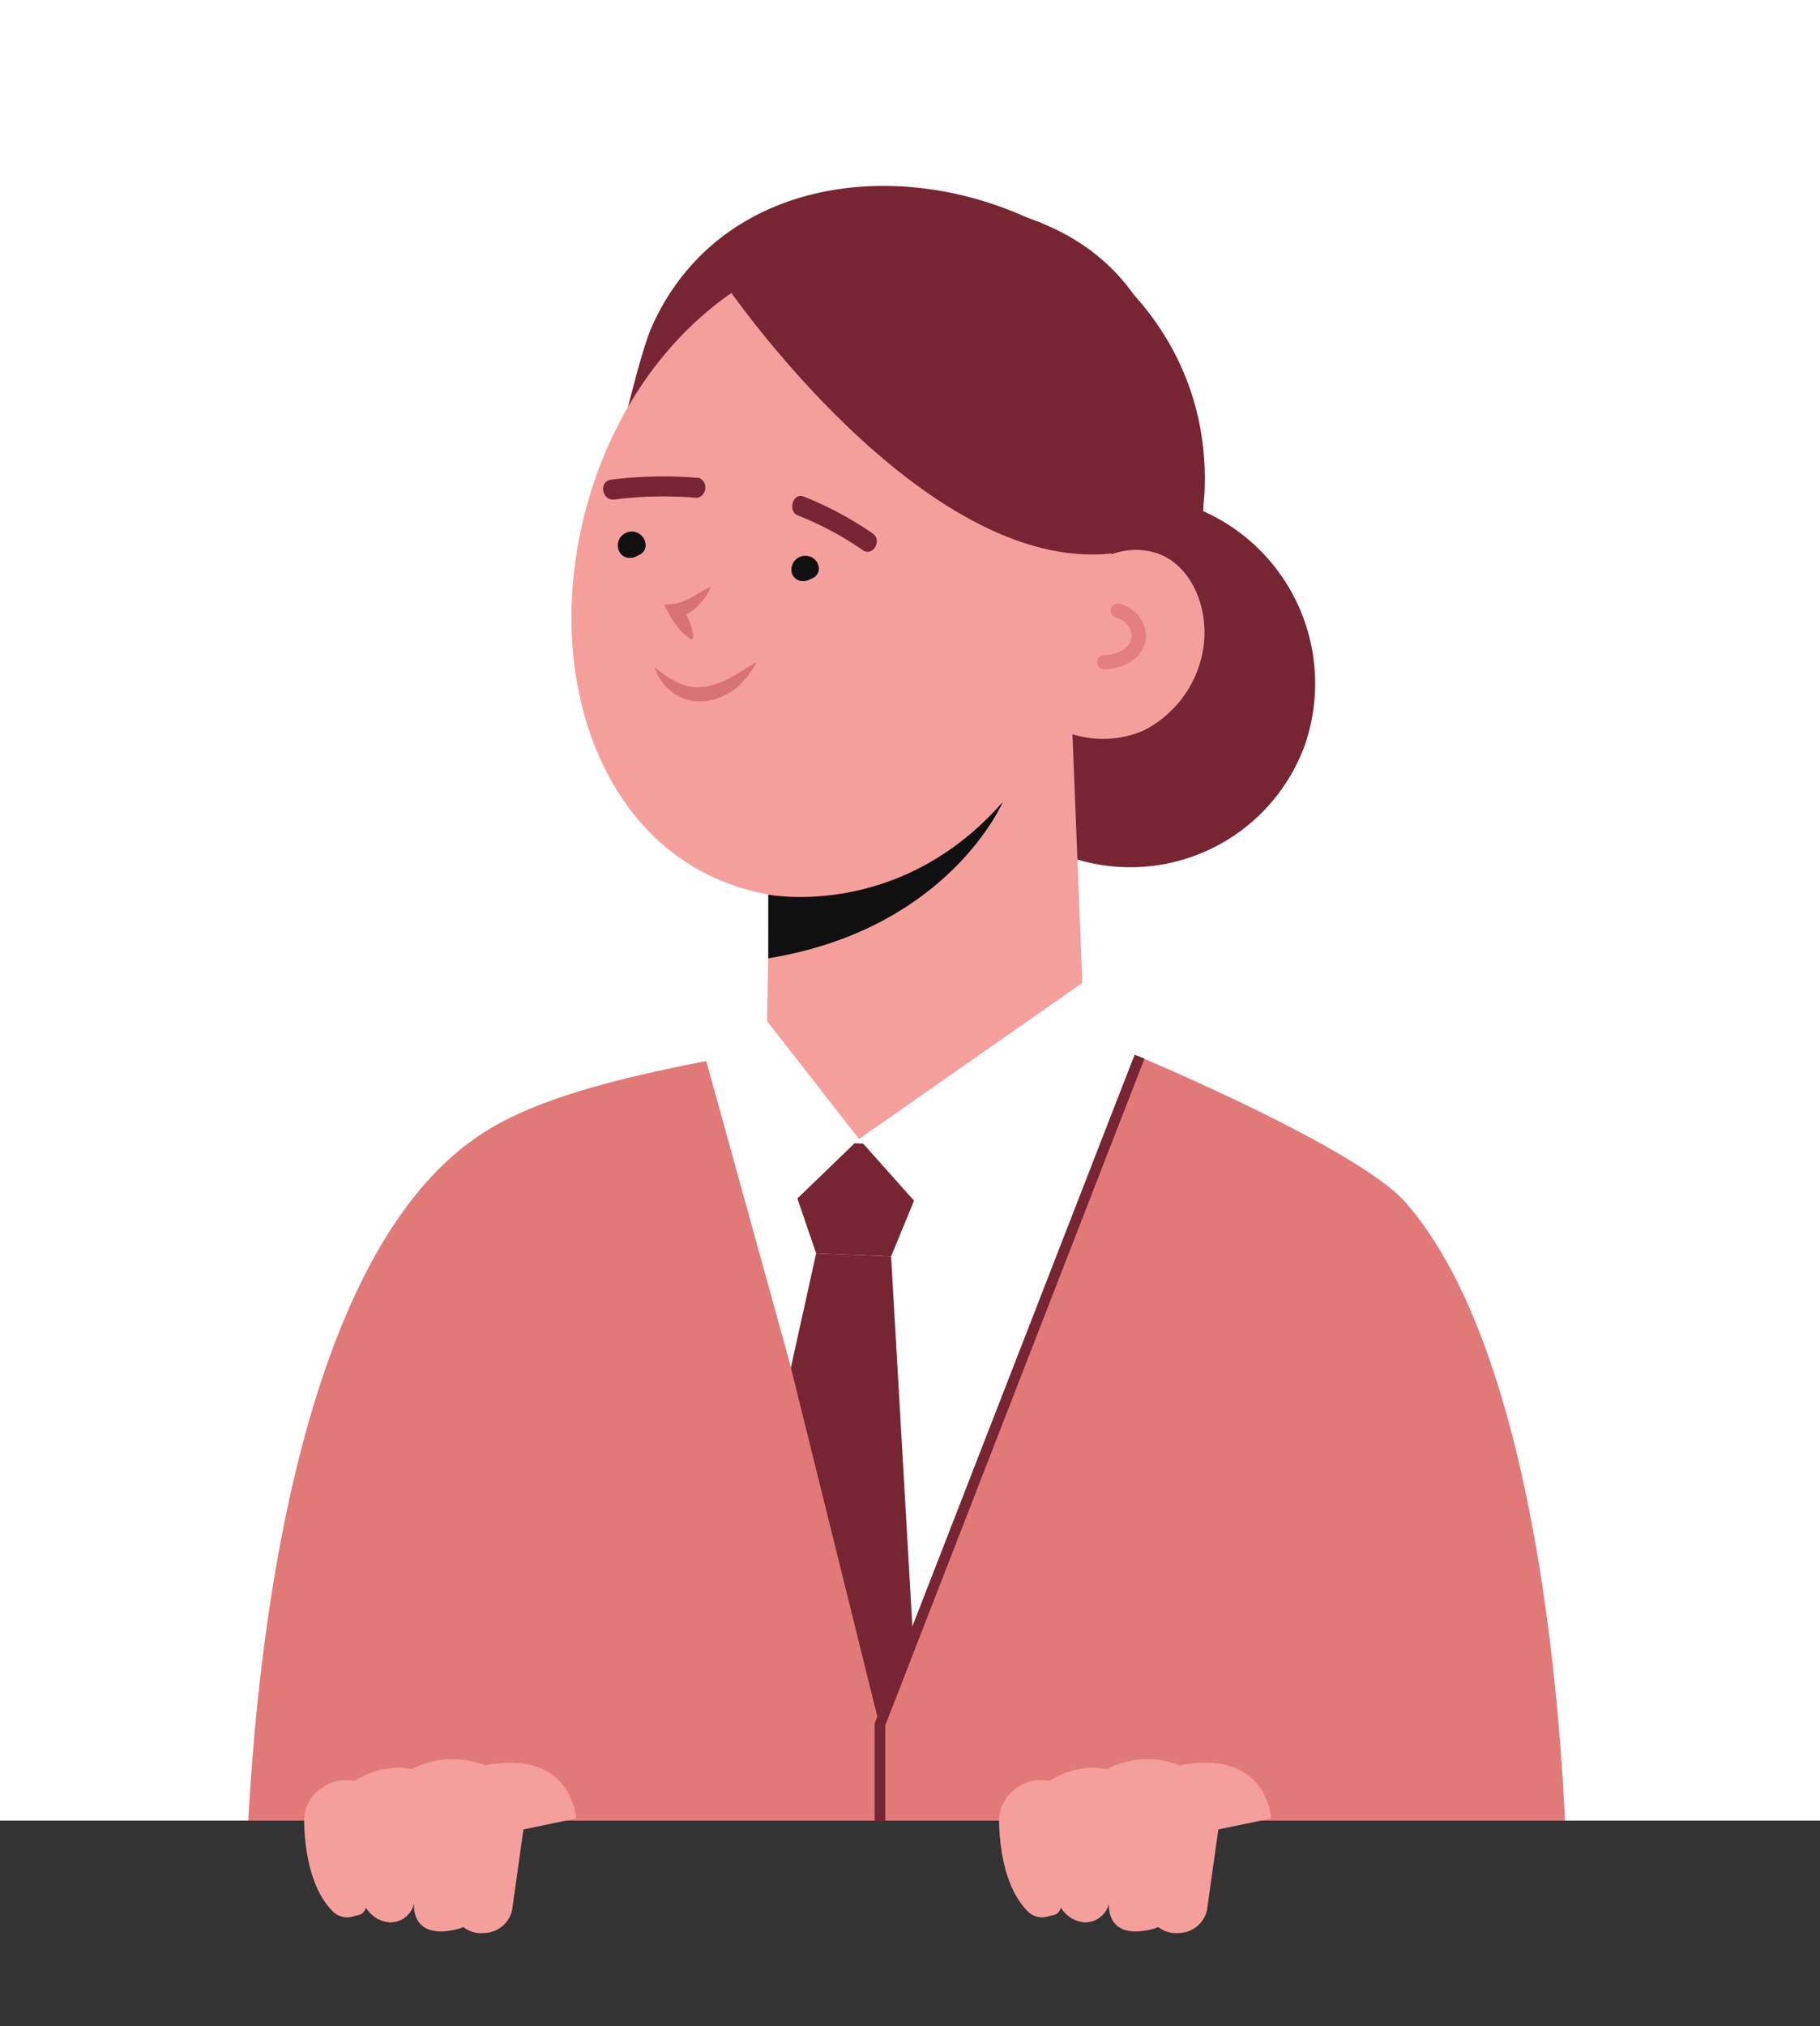 <?xml version="1.0" encoding="UTF-8"?> <svg xmlns="http://www.w3.org/2000/svg" xmlns:xlink="http://www.w3.org/1999/xlink" viewBox="0 0 171.42 190.76"><rect x="0" y="0" width="171.42" height="190.76" fill="#333333" stroke="none"/> <defs> <style>.cls-1,.cls-7,.cls-9{fill:none;}.cls-2{fill:#fff;}.cls-3{clip-path:url(#clip-path);}.cls-4{fill:#782533;}.cls-5{fill:#f59f9d;}.cls-6{fill:#111010;}.cls-7{stroke:#e37f7e;stroke-linecap:round;stroke-width:1.34px;}.cls-7,.cls-9{stroke-miterlimit:10;}.cls-8{fill:#e17979;}.cls-9{stroke:#782533;}.cls-10{fill:#d87374;}.cls-11{fill:#101010;}</style> <clipPath id="clip-path"> <path class="cls-1" d="M0,0H171.42a0,0,0,0,1,0,0V171.42a0,0,0,0,1,0,0H77a77,77,0,0,1-77-77V0A0,0,0,0,1,0,0Z" transform="translate(171.42 171.42) rotate(-180)"></path> </clipPath> </defs> <g id="Layer_2" data-name="Layer 2"> <g id="OBJECTS"> <rect class="cls-2" width="171.42" height="171.42" transform="translate(171.42 171.42) rotate(-180)"></rect> <g class="cls-3"> <path class="cls-4" d="M113.33,48.13c0-.6.09-1.2.12-1.83C114.7,17.69,72.17,6.56,61.38,30.79c-1.31,2.93-3.91,14.62-3.91,14.62L89.18,68.68a17.92,17.92,0,0,0,11,11.81,17.5,17.5,0,0,0,22.67-10.2A17.76,17.76,0,0,0,113.33,48.13Z"></path> <path class="cls-2" d="M130.36,170.47c-29.63-3-59.31-5.66-89.07-6.54l.12-23.59A44.47,44.47,0,0,1,72.16,98.27h0l31.5.16,7.46,4.76a48.23,48.23,0,0,1,21.91,47Z"></path> <path class="cls-5" d="M91.35,23.52a18.86,18.86,0,0,1,5.13,2.88c14.47,11.33,8.64,36.78-2,49.08-5.91,6.81-15.17,10.64-23.82,8.36C58,80.51,52.75,67.09,54,54.54,54.88,45.19,59.08,36,66,29.86S82.88,20.41,91.35,23.52Z"></path> <path class="cls-5" d="M98.07,67.62a9.67,9.67,0,0,0,9.63,1.17,10.5,10.5,0,0,0,5.67-8c.4-3.1-.73-6.47-3.15-8.09s-6.41-1.1-8.06,1.51Z"></path> <path class="cls-5" d="M80.91,107.24c6.35.06,14.92-8.57,21.27-8.59l-1.56-39.42-27.74,3.4-.73,38.52C75.94,101.27,77.12,107.1,80.91,107.24Z"></path> <path class="cls-6" d="M72.36,90.23v-6s12.34,2.45,22.1-8.74C94.46,75.48,89.41,87.45,72.36,90.23Z"></path> <path class="cls-7" d="M104,62.35c1.81,0,3.28-1.13,3.28-2.52a2.61,2.61,0,0,0-2-2.33"></path> <polygon class="cls-4" points="73.22 107.35 88.18 107.96 83.93 118.3 76.87 118.01 73.22 107.35"></polygon> <polygon class="cls-4" points="76.87 118.01 68.82 154.39 84.42 190.76 85.93 153.08 83.93 118.3 76.87 118.01"></polygon> <polygon class="cls-2" points="102.02 92.49 80.91 107.24 89.61 117 105.24 98.94 102.02 92.49"></polygon> <polygon class="cls-2" points="80.91 107.24 73.33 114.55 66.52 99.94 71.05 94.61 80.91 107.24"></polygon> <path class="cls-8" d="M23.09,183s-1-61.49,22.52-76.4c5.06-3.21,12.52-5.06,20.91-6.7l7.81,28.22,13.82,55.76C71.67,182.67,25.93,183.08,23.09,183Z"></path> <path class="cls-8" d="M76,180.06l31.3-80.57s20.58,8.6,25.07,13.71c15.07,17.13,15.21,64.3,15.21,64.3"></path> <path class="cls-4" d="M68.18,26.59S86.89,54.16,104.8,52.1l5-2.8s7.12-26.92-19.43-30.24C78.92,17.62,68.18,26.59,68.18,26.59Z"></path> </g> <polyline class="cls-9" points="107.33 99.49 82.88 162.36 82.88 171.47"></polyline> <path class="cls-5" d="M119.71,171.22s-.27-6.59-8.59-5c0,0-4.16,2.69-3,13.62A2.68,2.68,0,0,0,111,182h0a2.76,2.76,0,0,0,2.68-2.14l1.07-7.61Z"></path> <path class="cls-5" d="M111.12,166.21a8.33,8.33,0,0,0-6.86.35,7.41,7.41,0,0,0-5.4,1.13,3.85,3.85,0,0,0-2.9.52,3.77,3.77,0,0,0-1.86,3.41c.06,2.27.51,6.16,2.71,8.35a1.89,1.89,0,0,0,1.94.46c.56-.18.88-.06,1.18-.81a2.88,2.88,0,0,0,2.23,1.38,2.31,2.31,0,0,0,2.29-1.78s-.4,3.54,4.11,2.41S111.12,166.21,111.12,166.21Z"></path> <path class="cls-5" d="M54.25,171.22s-.27-6.59-8.59-5c0,0-4.16,2.69-3,13.62A2.68,2.68,0,0,0,45.55,182h0a2.76,2.76,0,0,0,2.68-2.14l1.07-7.61Z"></path> <path class="cls-5" d="M45.66,166.21a8.33,8.33,0,0,0-6.86.35,7.41,7.41,0,0,0-5.4,1.13,3.85,3.85,0,0,0-2.9.52,3.74,3.74,0,0,0-1.85,3.41c.05,2.27.5,6.16,2.7,8.35a1.9,1.9,0,0,0,1.95.46c.55-.18.87-.06,1.17-.81A2.88,2.88,0,0,0,36.7,181,2.3,2.3,0,0,0,39,179.22s-.4,3.54,4.11,2.41S45.66,166.21,45.66,166.21Z"></path> <path class="cls-10" d="M64.92,60.07a4.64,4.64,0,0,1-1.07-1,8.73,8.73,0,0,1-.8-1.21l-.51-.93,1-.09a4.61,4.61,0,0,0,1.63-.62c.57-.31,1.15-.68,1.79-1A5.26,5.26,0,0,1,65.78,57a3.93,3.93,0,0,1-2.05,1.18l.49-1a8.65,8.65,0,0,1,.69,1.27,5.17,5.17,0,0,1,.4,1.45.25.25,0,0,1-.22.28A.23.23,0,0,1,64.92,60.07Z"></path> <path class="cls-10" d="M61.66,62.8A9.12,9.12,0,0,0,64,64.34a4.45,4.45,0,0,0,2.4.32,7.88,7.88,0,0,0,2.43-.86c.38-.25.8-.46,1.2-.71a12.52,12.52,0,0,1,1.25-.75,12.09,12.09,0,0,1-.81,1.25,11.81,11.81,0,0,1-1,1.09A5.89,5.89,0,0,1,66.54,66a4.29,4.29,0,0,1-3.12-.76A4.52,4.52,0,0,1,61.66,62.8Z"></path> <path class="cls-4" d="M65.86,45a39.61,39.61,0,0,0-8.29.16c-1.2.15-.91,2,.3,1.87a37,37,0,0,1,7.8-.15A1,1,0,0,0,65.86,45Z"></path> <path class="cls-11" d="M59.69,51.26l-.07-.08c-.39-.73-1.61-.26-1.21.48.75,1.38,3,.62,2.25-.91a1.31,1.31,0,0,0-2.39,1.06c.64,1.53,3.09.36,2.12-1.05s-2.84.38-1.51,1.52c.64.54,1.45-.48.81-1Z"></path> <path class="cls-11" d="M76,53.47l-.07-.08c-.4-.73-1.61-.26-1.21.47.75,1.39,3,.62,2.25-.9A1.31,1.31,0,0,0,74.59,54c.63,1.53,3.09.36,2.12-1.06s-2.85.39-1.51,1.53c.64.54,1.44-.48.81-1Z"></path> <path class="cls-4" d="M75.69,46.75a32.53,32.53,0,0,1,6.52,3.49c.9.63,0,2.2-.93,1.57a30.43,30.43,0,0,0-6.13-3.28c-1-.4-.47-2.18.54-1.78Z"></path> </g> </g> </svg> 